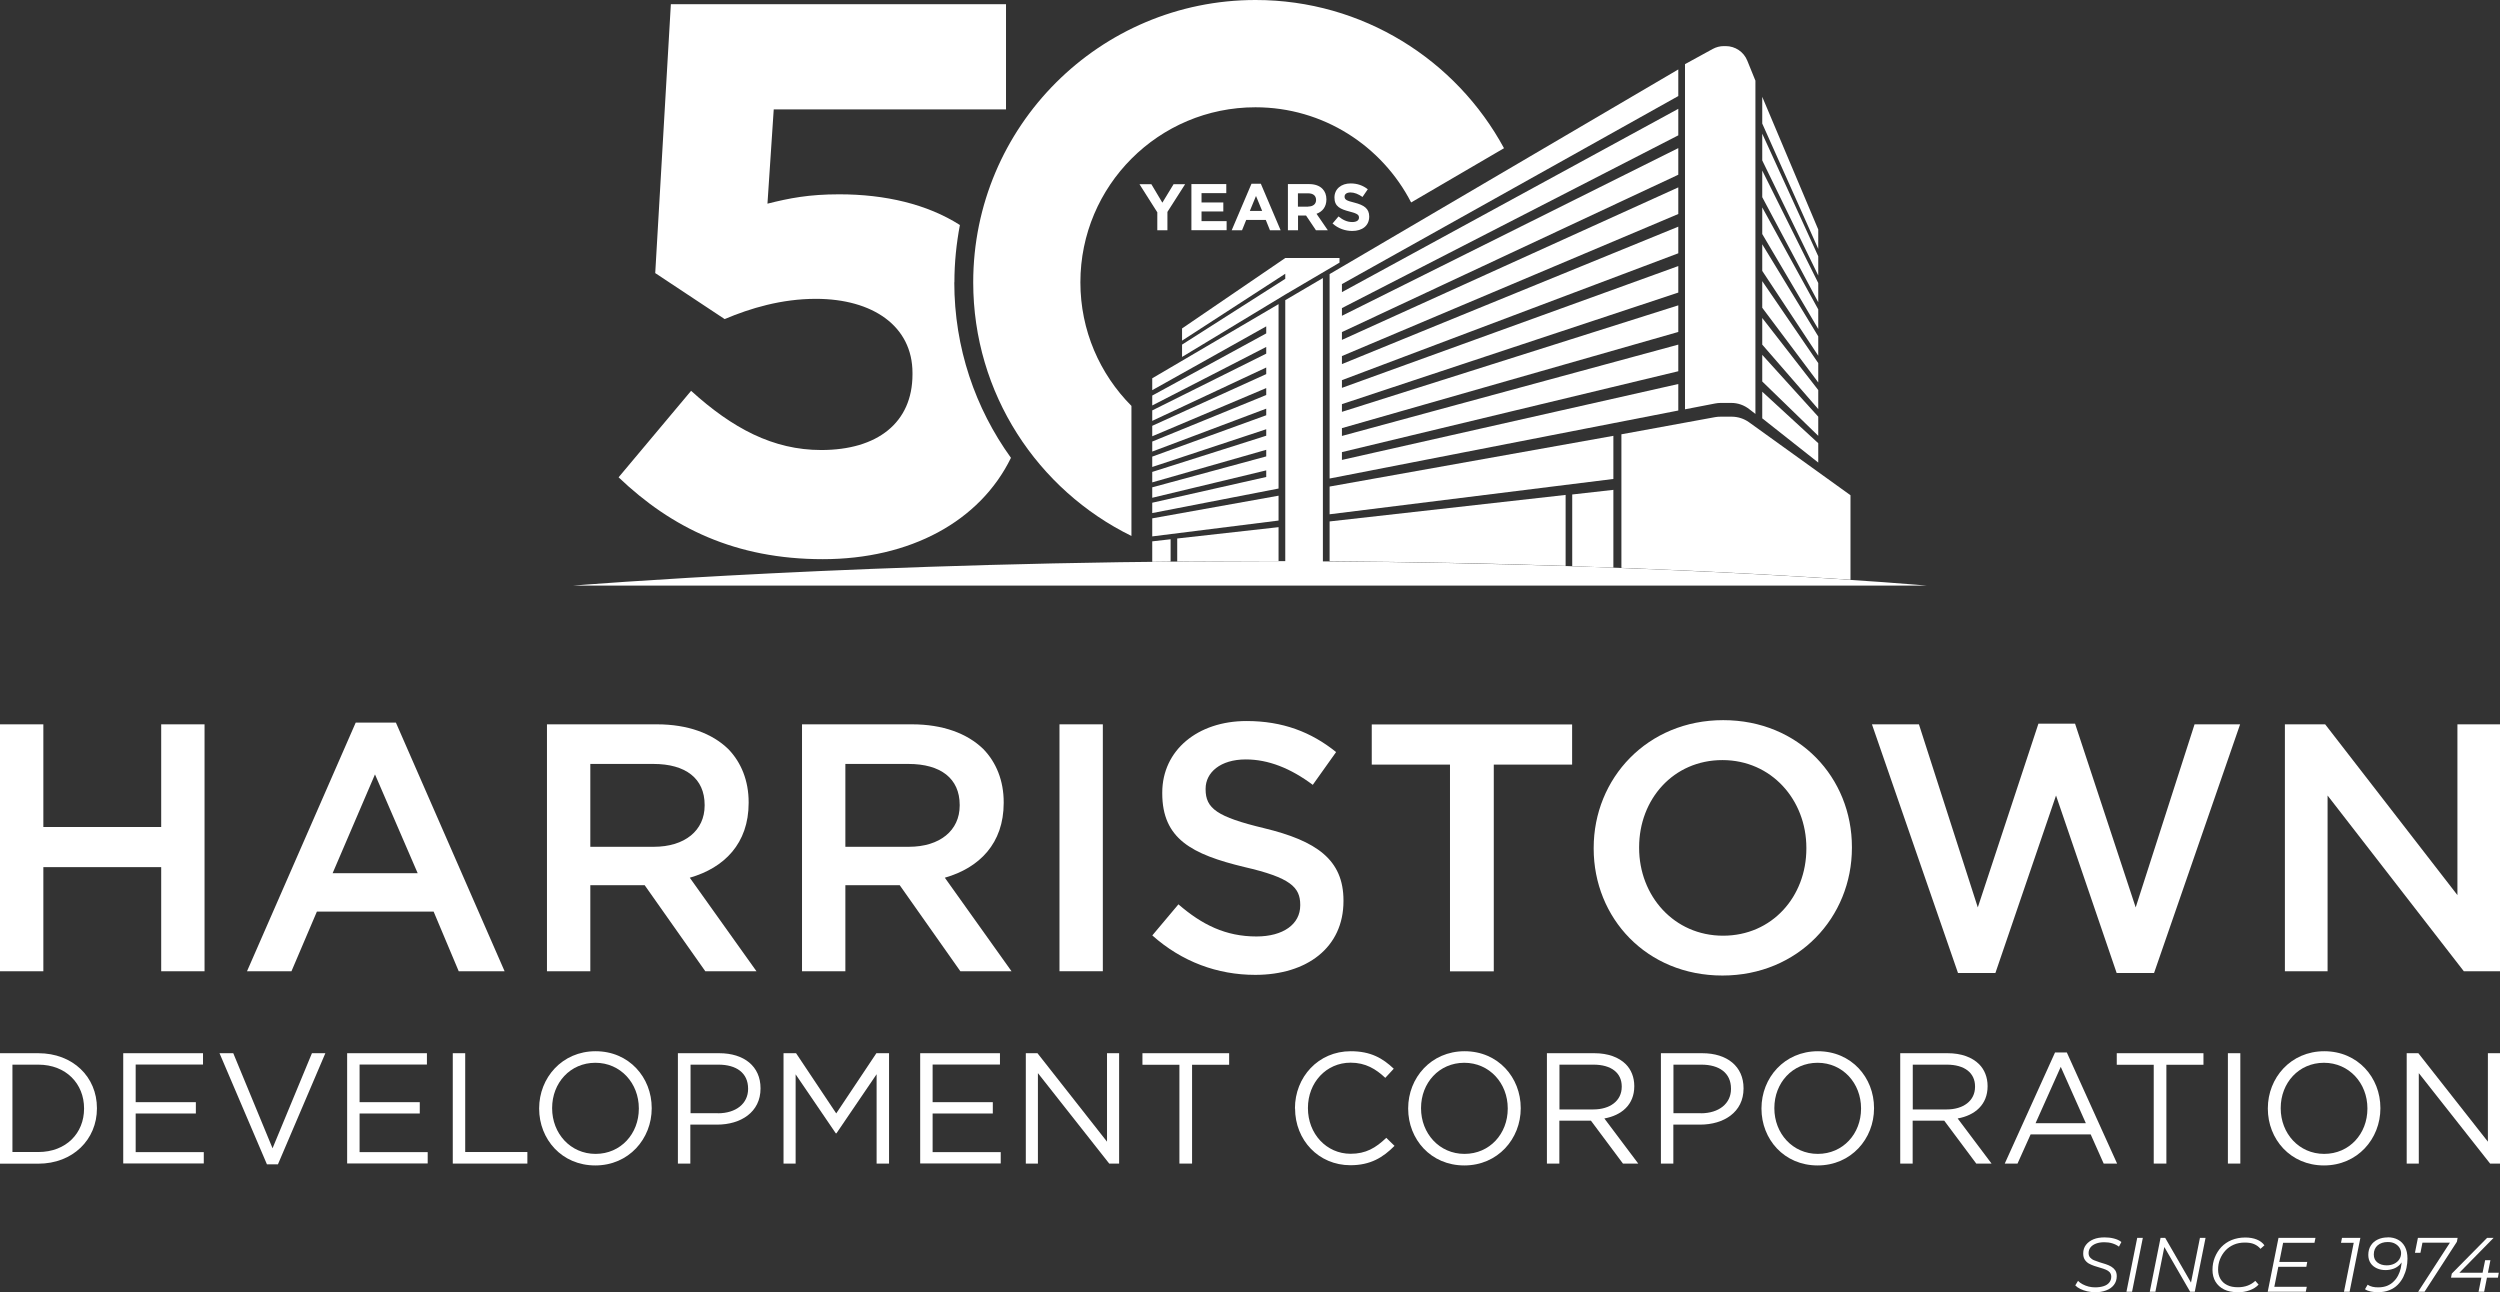 <svg xmlns="http://www.w3.org/2000/svg" id="Layer_2" viewBox="0 0 227.21 117.44"><rect x="0" y="0" width="227.21" height="117.44" fill="#333333" stroke="none"/><defs><style>.cls-1{fill:#fff;stroke-width:0px;}</style></defs><g id="Layer_2-2"><path class="cls-1" d="M0,95.72h3.48c3.15,0,5.33,2.16,5.33,4.99v.03c0,2.82-2.18,5.02-5.33,5.02H0v-10.03ZM3.48,104.7c2.54,0,4.16-1.72,4.16-3.94v-.03c0-2.22-1.62-3.97-4.16-3.97H1.13v7.94h2.35Z"></path><path class="cls-1" d="M11.2,95.72h7.25v1.03h-6.12v3.42h5.47v1.03h-5.47v3.51h6.19v1.03h-7.32v-10.03Z"></path><path class="cls-1" d="M19.94,95.72h1.26l3.57,8.64,3.58-8.64h1.22l-4.31,10.1h-1l-4.31-10.1Z"></path><path class="cls-1" d="M31.55,95.72h7.25v1.03h-6.12v3.42h5.47v1.03h-5.47v3.51h6.19v1.03h-7.32v-10.03Z"></path><path class="cls-1" d="M41.15,95.72h1.13v8.98h5.65v1.05h-6.78v-10.03Z"></path><path class="cls-1" d="M49,100.76v-.03c0-2.77,2.08-5.19,5.13-5.19s5.1,2.39,5.1,5.16v.03c0,2.77-2.08,5.19-5.13,5.19s-5.1-2.39-5.1-5.16ZM58.06,100.76v-.03c0-2.28-1.66-4.14-3.95-4.14s-3.93,1.83-3.93,4.11v.03c0,2.28,1.66,4.14,3.95,4.14s3.93-1.83,3.93-4.11Z"></path><path class="cls-1" d="M61.62,95.72h3.75c2.26,0,3.75,1.2,3.75,3.18v.03c0,2.16-1.81,3.28-3.94,3.28h-2.44v3.54h-1.13v-10.03ZM65.24,101.18c1.66,0,2.75-.89,2.75-2.21v-.03c0-1.43-1.07-2.18-2.69-2.18h-2.54v4.41h2.48Z"></path><path class="cls-1" d="M71.2,95.72h1.15l3.65,5.47,3.65-5.47h1.15v10.03h-1.13v-8.12l-3.65,5.37h-.06l-3.65-5.36v8.11h-1.1v-10.03Z"></path><path class="cls-1" d="M83.63,95.72h7.25v1.03h-6.12v3.42h5.47v1.03h-5.47v3.51h6.19v1.03h-7.32v-10.03Z"></path><path class="cls-1" d="M93.23,95.72h1.06l6.32,8.04v-8.04h1.1v10.03h-.9l-6.48-8.22v8.22h-1.1v-10.03Z"></path><path class="cls-1" d="M107.2,96.77h-3.37v-1.05h7.88v1.05h-3.37v8.98h-1.15v-8.98Z"></path><path class="cls-1" d="M117.69,100.76v-.03c0-2.84,2.12-5.19,5.07-5.19,1.82,0,2.91.64,3.91,1.59l-.77.83c-.85-.8-1.79-1.38-3.15-1.38-2.22,0-3.88,1.81-3.88,4.11v.03c0,2.32,1.68,4.14,3.88,4.14,1.38,0,2.28-.53,3.24-1.45l.75.73c-1.05,1.06-2.19,1.76-4.01,1.76-2.89,0-5.03-2.28-5.03-5.16Z"></path><path class="cls-1" d="M127.98,100.76v-.03c0-2.77,2.08-5.19,5.13-5.19s5.1,2.39,5.1,5.16v.03c0,2.77-2.08,5.19-5.13,5.19s-5.1-2.39-5.1-5.16ZM137.03,100.76v-.03c0-2.28-1.66-4.14-3.95-4.14s-3.93,1.83-3.93,4.11v.03c0,2.28,1.66,4.14,3.95,4.14s3.93-1.83,3.93-4.11Z"></path><path class="cls-1" d="M140.6,95.72h4.31c1.23,0,2.22.37,2.85,1,.49.49.77,1.19.77,1.98v.03c0,1.66-1.15,2.64-2.72,2.92l3.08,4.1h-1.39l-2.91-3.9h-2.87v3.9h-1.13v-10.03ZM144.81,100.83c1.5,0,2.58-.77,2.58-2.06v-.03c0-1.23-.95-1.98-2.56-1.98h-3.1v4.07h3.08Z"></path><path class="cls-1" d="M150.96,95.72h3.75c2.26,0,3.75,1.2,3.75,3.18v.03c0,2.16-1.81,3.28-3.94,3.28h-2.44v3.54h-1.13v-10.03ZM154.57,101.18c1.66,0,2.75-.89,2.75-2.21v-.03c0-1.43-1.07-2.18-2.69-2.18h-2.54v4.41h2.48Z"></path><path class="cls-1" d="M160.09,100.76v-.03c0-2.77,2.08-5.19,5.13-5.19s5.1,2.39,5.1,5.16v.03c0,2.77-2.08,5.19-5.13,5.19s-5.1-2.39-5.1-5.16ZM169.14,100.76v-.03c0-2.28-1.66-4.14-3.95-4.14s-3.93,1.83-3.93,4.11v.03c0,2.28,1.66,4.14,3.95,4.14s3.93-1.83,3.93-4.11Z"></path><path class="cls-1" d="M172.71,95.72h4.31c1.23,0,2.22.37,2.85,1,.49.49.77,1.19.77,1.98v.03c0,1.66-1.15,2.64-2.72,2.92l3.08,4.1h-1.39l-2.91-3.9h-2.87v3.9h-1.13v-10.03ZM176.92,100.83c1.5,0,2.58-.77,2.58-2.06v-.03c0-1.23-.95-1.98-2.56-1.98h-3.1v4.07h3.08Z"></path><path class="cls-1" d="M186.78,95.65h1.06l4.57,10.1h-1.22l-1.18-2.65h-5.46l-1.19,2.65h-1.16l4.57-10.1ZM189.57,102.08l-2.28-5.12-2.29,5.12h4.57Z"></path><path class="cls-1" d="M195.75,96.77h-3.37v-1.05h7.88v1.05h-3.37v8.98h-1.15v-8.98Z"></path><path class="cls-1" d="M202.48,95.72h1.13v10.03h-1.13v-10.03Z"></path><path class="cls-1" d="M206.11,100.76v-.03c0-2.77,2.08-5.19,5.13-5.19s5.1,2.39,5.1,5.16v.03c0,2.77-2.08,5.19-5.13,5.19s-5.1-2.39-5.1-5.16ZM215.16,100.76v-.03c0-2.28-1.66-4.14-3.95-4.14s-3.93,1.83-3.93,4.11v.03c0,2.28,1.66,4.14,3.95,4.14s3.93-1.83,3.93-4.11Z"></path><path class="cls-1" d="M218.73,95.72h1.06l6.32,8.04v-8.04h1.1v10.03h-.9l-6.48-8.22v8.22h-1.1v-10.03Z"></path><path class="cls-1" d="M0,65.83h3.94v9.33h10.71v-9.33h3.94v22.44h-3.94v-9.46H3.94v9.46H0v-22.44Z"></path><path class="cls-1" d="M32.32,65.67h3.66l9.88,22.6h-4.17l-2.28-5.42h-10.61l-2.31,5.42h-4.04l9.88-22.6ZM37.96,79.36l-3.88-8.98-3.85,8.98h7.73Z"></path><path class="cls-1" d="M49.7,65.83h10c2.82,0,5.03.83,6.48,2.24,1.19,1.22,1.86,2.89,1.86,4.84v.06c0,3.69-2.21,5.9-5.35,6.8l6.06,8.5h-4.65l-5.51-7.82h-4.94v7.82h-3.94v-22.44ZM59.42,76.96c2.82,0,4.62-1.48,4.62-3.75v-.06c0-2.4-1.73-3.72-4.65-3.72h-5.74v7.53h5.77Z"></path><path class="cls-1" d="M72.88,65.83h10c2.82,0,5.03.83,6.48,2.24,1.19,1.22,1.86,2.89,1.86,4.84v.06c0,3.69-2.21,5.9-5.35,6.8l6.06,8.5h-4.65l-5.51-7.82h-4.94v7.82h-3.94v-22.44ZM82.6,76.96c2.82,0,4.62-1.48,4.62-3.75v-.06c0-2.4-1.73-3.72-4.65-3.72h-5.74v7.53h5.77Z"></path><path class="cls-1" d="M96.29,65.83h3.94v22.44h-3.94v-22.44Z"></path><path class="cls-1" d="M104.73,85.01l2.37-2.82c2.15,1.86,4.3,2.92,7.09,2.92,2.44,0,3.98-1.12,3.98-2.82v-.06c0-1.6-.9-2.47-5.07-3.43-4.78-1.15-7.47-2.56-7.47-6.7v-.06c0-3.85,3.21-6.51,7.66-6.51,3.27,0,5.87.99,8.14,2.82l-2.12,2.98c-2.02-1.51-4.04-2.31-6.09-2.31-2.31,0-3.65,1.19-3.65,2.66v.06c0,1.73,1.03,2.5,5.32,3.53,4.75,1.15,7.21,2.85,7.21,6.57v.06c0,4.2-3.3,6.7-8.02,6.7-3.43,0-6.67-1.19-9.36-3.59Z"></path><path class="cls-1" d="M131.79,69.49h-7.12v-3.65h18.21v3.65h-7.12v18.79h-3.98v-18.79Z"></path><path class="cls-1" d="M144.84,77.12v-.06c0-6.32,4.87-11.61,11.77-11.61s11.7,5.23,11.7,11.54v.06c0,6.32-4.87,11.61-11.77,11.61s-11.7-5.23-11.7-11.54ZM164.17,77.12v-.06c0-4.36-3.17-7.98-7.63-7.98s-7.57,3.56-7.57,7.92v.06c0,4.36,3.17,7.98,7.63,7.98s7.57-3.56,7.57-7.92Z"></path><path class="cls-1" d="M170.14,65.83h4.26l5.35,16.64,5.51-16.7h3.33l5.51,16.7,5.35-16.64h4.14l-7.82,22.6h-3.4l-5.51-16.13-5.51,16.13h-3.4l-7.82-22.6Z"></path><path class="cls-1" d="M207.66,65.83h3.66l12.02,15.52v-15.52h3.88v22.44h-3.3l-12.38-15.97v15.97h-3.88v-22.44Z"></path><path class="cls-1" d="M105.17,19.28l-1.61-2.54h1.08l1,1.68,1.02-1.68h1.05l-1.61,2.52v1.67h-.92v-1.66Z"></path><path class="cls-1" d="M108.28,16.73h3.17v.82h-2.25v.85h1.98v.82h-1.98v.88h2.28v.82h-3.2v-4.2Z"></path><path class="cls-1" d="M113.74,16.7h.85l1.8,4.23h-.97l-.38-.94h-1.78l-.38.94h-.94l1.8-4.23ZM114.71,19.17l-.56-1.36-.56,1.36h1.12Z"></path><path class="cls-1" d="M117.05,16.73h1.92c.53,0,.95.15,1.22.43.23.23.36.56.36.96h0c0,.69-.37,1.12-.9,1.31l1.03,1.5h-1.08l-.9-1.34h-.73v1.34h-.92v-4.2ZM118.9,18.77c.45,0,.71-.24.71-.59h0c0-.41-.28-.61-.73-.61h-.92v1.21h.94Z"></path><path class="cls-1" d="M121.1,20.32l.55-.65c.38.31.77.51,1.25.51.38,0,.61-.15.61-.4h0c0-.25-.14-.37-.84-.55-.85-.22-1.39-.45-1.39-1.28h0c0-.77.61-1.28,1.47-1.28.61,0,1.13.19,1.56.53l-.48.7c-.37-.26-.74-.41-1.09-.41s-.54.16-.54.37h0c0,.29.18.38.91.56.85.22,1.33.53,1.33,1.26h0c0,.84-.64,1.31-1.54,1.31-.64,0-1.28-.22-1.78-.67Z"></path><path class="cls-1" d="M102.82,36.88c-2.86-2.88-4.63-6.84-4.63-11.22,0-8.79,7.12-15.91,15.91-15.91,6.17,0,11.51,3.52,14.15,8.65l8.44-4.93c-4.34-8.02-12.83-13.47-22.58-13.47-14.17,0-25.66,11.49-25.66,25.66,0,10.12,5.86,18.87,14.38,23.05v-11.84Z"></path><polygon class="cls-1" points="116.81 23.45 107.43 29.85 107.43 30.96 116.81 24.88 116.81 25.34 107.43 31.32 107.43 32.44 116.81 26.77 121.74 23.87 121.74 23.45 116.81 23.45"></polygon><path class="cls-1" d="M159.55,7.36l-.75-1.85c-.32-.8-1.1-1.32-1.96-1.32h-.17c-.35,0-.7.09-1.01.26l-2.52,1.38v31.37l2.74-.53c.17-.03.33-.05.5-.05h.97c.59,0,1.16.2,1.62.56l.57.44V7.36Z"></path><polygon class="cls-1" points="160.16 31.32 165.25 37.18 165.25 35.45 160.16 28.9 160.16 31.32"></polygon><polygon class="cls-1" points="160.16 27.97 165.25 34.76 165.25 33 160.16 25.55 160.16 27.97"></polygon><polygon class="cls-1" points="160.16 34.67 165.25 39.61 165.25 37.87 160.16 32.25 160.16 34.67"></polygon><polygon class="cls-1" points="160.16 38.02 165.25 42.04 165.25 40.28 160.16 35.6 160.16 38.02"></polygon><polygon class="cls-1" points="160.16 21.27 165.25 29.9 165.25 28.12 160.16 18.85 160.16 21.27"></polygon><polygon class="cls-1" points="160.16 8.8 160.16 11.23 165.25 22.62 165.25 20.86 160.16 8.8"></polygon><polygon class="cls-1" points="160.16 24.62 165.25 32.33 165.25 30.57 160.16 22.2 160.16 24.62"></polygon><polygon class="cls-1" points="160.16 14.58 165.25 25.04 165.25 23.29 160.16 12.15 160.16 14.58"></polygon><polygon class="cls-1" points="160.16 17.92 165.25 27.47 165.25 25.72 160.16 15.5 160.16 17.92"></polygon><polygon class="cls-1" points="116.2 45.05 104.72 47.11 104.72 48.75 116.2 47.31 116.2 45.05"></polygon><polygon class="cls-1" points="120.84 44.22 120.84 46.74 146.63 43.53 146.63 39.61 120.84 44.22"></polygon><polygon class="cls-1" points="104.72 34.38 104.72 35.46 115.08 29.66 115.08 30.3 104.72 35.95 104.72 36.85 115.08 31.53 115.08 32.14 104.72 37.3 104.72 38.25 115.08 33.4 115.08 34 104.72 38.7 104.72 39.65 115.08 35.27 115.08 35.9 104.72 40.13 104.72 41.04 115.08 37.14 115.08 37.74 104.72 41.5 104.72 42.44 115.08 39.01 115.08 39.6 104.72 42.89 104.72 43.84 115.08 40.88 115.08 41.48 104.72 44.29 104.72 45.24 115.08 42.75 115.08 43.35 104.72 45.69 104.72 46.63 116.2 44.4 116.2 44.1 116.2 28.73 116.2 27.64 104.72 34.38"></polygon><polygon class="cls-1" points="152.53 8.73 152.53 6.31 120.84 24.91 120.84 25.27 120.84 42.85 120.84 43.49 152.53 37.31 152.53 34.9 121.96 41.8 121.96 41.09 152.53 33.74 152.53 31.32 121.96 39.62 121.96 38.91 152.53 30.17 152.53 27.75 121.96 37.43 121.96 36.73 152.53 26.59 152.53 24.18 121.96 35.25 121.96 34.55 152.53 23.02 152.53 20.6 121.96 33.09 121.96 32.36 152.53 19.45 152.53 17.03 121.96 30.89 121.96 30.18 152.53 15.88 152.53 13.46 121.96 28.7 121.96 28 152.53 12.3 152.53 9.89 121.96 26.55 121.96 25.82 152.53 8.73"></polygon><path class="cls-1" d="M120.23,51.02v-25.75l-3.42,2.01v23.72c-.7,0-1.4,0-2.11,0-35.61,0-62.6,2.22-62.6,2.22h123s-22.26-1.99-54.87-2.2Z"></path><path class="cls-1" d="M190.39,117.44c-.24,0-.47-.03-.7-.08-.23-.05-.44-.13-.63-.22-.19-.09-.34-.2-.45-.32l.25-.41c.11.12.25.22.42.31.17.09.35.16.55.21.2.05.4.07.6.07.29,0,.54-.04.76-.11.22-.07.39-.18.51-.33s.18-.32.18-.53c0-.16-.05-.29-.14-.4-.09-.1-.21-.18-.36-.24-.15-.06-.31-.12-.5-.17-.18-.05-.36-.11-.55-.17-.18-.06-.35-.14-.5-.22-.15-.09-.27-.21-.36-.35s-.14-.33-.14-.55c0-.31.08-.57.25-.79s.4-.39.69-.51c.29-.12.63-.17,1.01-.17.29,0,.57.03.84.1s.5.17.68.32l-.22.42c-.18-.13-.38-.23-.61-.3s-.47-.1-.72-.1c-.29,0-.54.04-.75.12-.21.08-.38.19-.5.34-.12.15-.18.32-.18.53,0,.16.05.3.14.4.09.1.21.19.36.25s.32.12.5.18c.18.05.36.11.55.17.18.06.35.13.5.22.15.09.27.2.37.34.09.14.14.31.14.53,0,.31-.09.58-.26.8-.17.22-.41.39-.71.5s-.65.17-1.03.17Z"></path><path class="cls-1" d="M193.26,117.4l.98-4.9h.51l-.98,4.9h-.51Z"></path><path class="cls-1" d="M195.38,117.4l.98-4.9h.42l2.47,4.28-.16-.03.85-4.25h.51l-.98,4.9h-.42l-2.47-4.28.16.03-.85,4.25h-.51Z"></path><path class="cls-1" d="M203.37,117.44c-.49,0-.9-.08-1.24-.25-.34-.17-.6-.41-.78-.71-.18-.3-.27-.66-.27-1.07s.07-.78.21-1.13.34-.67.59-.94c.26-.27.57-.49.94-.64s.78-.23,1.24-.23c.39,0,.74.06,1.04.18.3.12.54.3.7.53l-.36.32c-.15-.19-.35-.33-.58-.43s-.51-.14-.84-.14c-.37,0-.7.06-1,.19-.3.13-.56.31-.77.54s-.37.49-.49.79c-.12.3-.17.61-.17.95,0,.31.07.59.21.83s.34.43.61.56c.27.14.6.2.99.2.32,0,.61-.05.88-.15.26-.1.49-.24.69-.43l.3.34c-.21.23-.49.4-.82.52-.33.12-.69.18-1.08.18Z"></path><path class="cls-1" d="M206.7,116.95h2.95l-.09.45h-3.46l.98-4.9h3.36l-.09.45h-2.85l-.8,4ZM207.1,114.69h2.59l-.08.44h-2.59l.08-.44Z"></path><path class="cls-1" d="M213.03,117.4l.93-4.67.18.22h-1.38l.09-.45h1.67l-.98,4.9h-.51Z"></path><path class="cls-1" d="M217,112.45c.35,0,.67.07.94.22.27.14.48.36.63.64.15.29.23.64.23,1.08,0,.28-.03.56-.09.84s-.16.56-.29.83c-.13.26-.3.5-.51.71-.21.21-.46.37-.76.49-.3.12-.65.18-1.04.18-.22,0-.44-.02-.64-.06-.2-.04-.38-.11-.53-.21l.24-.41c.13.09.28.15.45.19.16.04.34.05.52.05.3,0,.57-.05.8-.14.23-.1.43-.22.59-.39.17-.16.3-.34.41-.55.11-.21.19-.43.24-.66.05-.23.08-.46.09-.69,0-.11,0-.2,0-.25v-.16l.21.05c-.08.29-.2.53-.37.71-.17.18-.37.31-.6.39s-.47.12-.71.12c-.29,0-.55-.05-.79-.16-.24-.11-.43-.26-.57-.47-.14-.21-.21-.46-.21-.75,0-.33.08-.62.23-.85.15-.24.36-.42.63-.55.27-.13.57-.19.92-.19ZM217.01,112.88c-.38,0-.68.1-.92.3-.23.2-.35.48-.35.83,0,.32.11.56.33.73.22.17.5.26.84.26.26,0,.49-.05.69-.15.2-.1.35-.23.46-.4.11-.17.16-.36.16-.56,0-.17-.05-.33-.14-.48-.09-.15-.23-.28-.41-.38-.18-.1-.4-.15-.67-.15Z"></path><path class="cls-1" d="M219.77,117.4l3.03-4.68.13.22h-3.03l.31-.24-.23,1.16h-.5l.27-1.36h3.61l-.07.36-2.94,4.54h-.57Z"></path><path class="cls-1" d="M222.76,116.11l.07-.36,3.21-3.25h.59l-3.19,3.25-.29-.08h3.95l-.08.45h-4.25ZM225.26,117.4l.26-1.29.11-.45.23-1.13h.48l-.57,2.87h-.5Z"></path><path class="cls-1" d="M86.74,25.66c0-1.78.18-3.53.5-5.21-2.98-1.9-6.79-2.79-10.97-2.79-2.76,0-4.53.35-6.52.85l.57-8.57h21.11V.38h-30.46l-1.42,24.44,6.31,4.18c2.34-.99,5.17-1.84,8.29-1.84,5.17,0,8.78,2.48,8.78,6.73v.14c0,4.39-3.19,6.87-8.29,6.87-4.39,0-8.08-1.98-11.83-5.38l-6.59,7.86c4.82,4.6,10.63,7.44,18.56,7.44s14.27-3.42,17.1-9.21c-3.24-4.49-5.15-10-5.15-15.95Z"></path><path class="cls-1" d="M168.18,45.01l-9.23-6.64c-.45-.32-.98-.49-1.53-.5h-1.05c-.16,0-.33.01-.49.04l-8.52,1.56v12.14c8.91.34,16.03.76,20.82,1.08v-7.69Z"></path><path class="cls-1" d="M106.39,49.01l-1.67.19v1.86c.55,0,1.11-.01,1.67-.02v-2.03Z"></path><path class="cls-1" d="M146.63,44.52l-3.74.42v6.52c1.27.04,2.52.09,3.74.13v-7.07Z"></path><path class="cls-1" d="M142.29,44.98l-21.45,2.41v3.62c7.81.06,15.01.21,21.45.42v-6.46Z"></path><path class="cls-1" d="M116.2,51v-3.09l-9.21,1.03v2.09c2.52-.02,5.09-.04,7.71-.04.5,0,1,0,1.5,0Z"></path></g></svg>